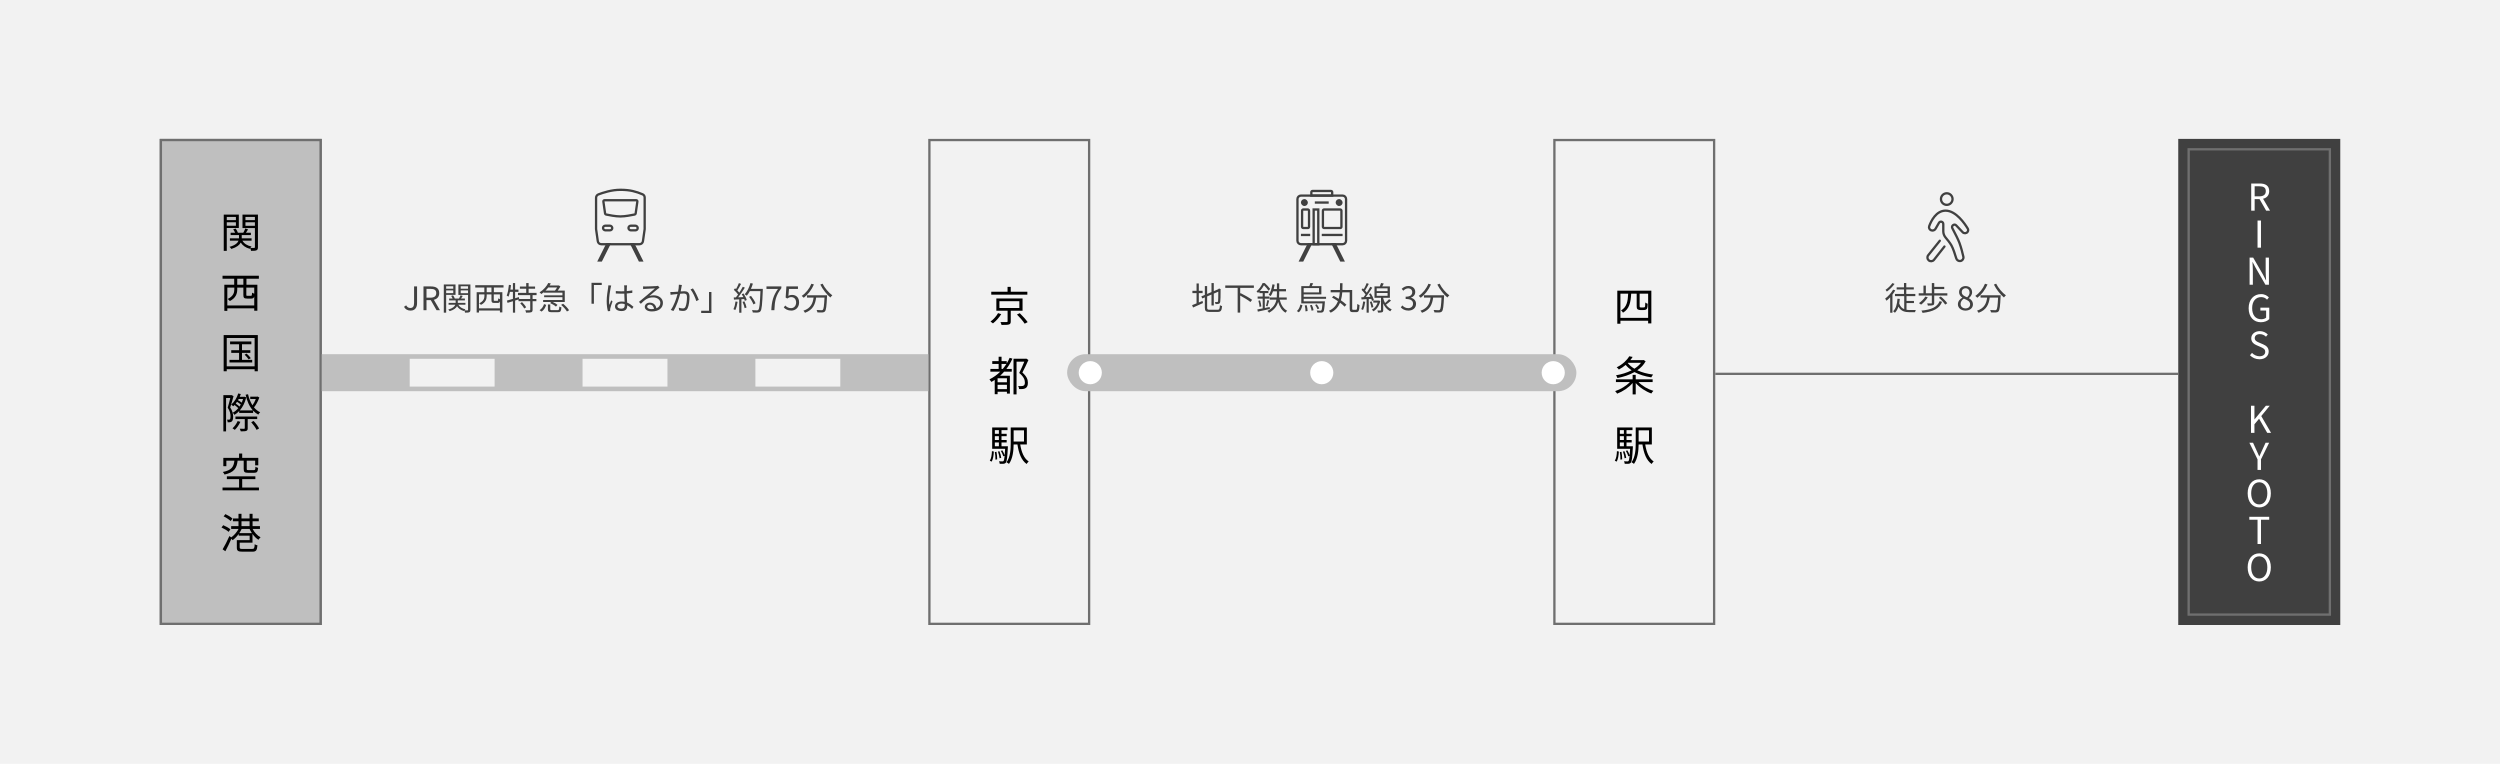 <svg width="1080" height="330" viewBox="0 0 1080 330" fill="none" xmlns="http://www.w3.org/2000/svg">
<rect width="1080" height="330" fill="#F2F2F2"/>
<rect x="401.5" y="60.5" width="69" height="209" stroke="#6F6F6F"/>
<path d="M443.812 126.022V127.3H428.224V126.022H435.262V123.934H436.648V126.022H443.812ZM431.158 135.274L432.526 135.706C431.68 137.128 430.276 138.694 428.962 139.702C428.674 139.45 428.206 139.108 427.9 138.91C429.196 137.992 430.51 136.516 431.158 135.274ZM431.752 130.108V133.06H440.356V130.108H431.752ZM441.742 134.23H436.648V138.82C436.648 139.594 436.468 139.972 435.856 140.17C435.262 140.368 434.236 140.368 432.652 140.368C432.58 140.008 432.382 139.468 432.202 139.126C433.444 139.162 434.56 139.144 434.866 139.126C435.208 139.126 435.28 139.054 435.28 138.802V134.23H430.42V128.938H441.742V134.23ZM439.33 135.868L440.536 135.292C441.724 136.462 443.236 138.1 443.956 139.162L442.66 139.828C441.994 138.784 440.554 137.074 439.33 135.868ZM432.67 159.37H433.21C433.768 158.686 434.308 157.966 434.776 157.21H432.67V159.37ZM434.992 165.148V163.402H430.96V165.148H434.992ZM430.96 168.118H434.992V166.228H430.96V168.118ZM436.162 154.582L437.368 154.924C436.666 156.562 435.766 158.038 434.758 159.37H437.08V160.558H433.786C433.246 161.17 432.688 161.764 432.076 162.304H436.27V170.044H434.992V169.234H430.96V170.296H429.718V164.122C429.268 164.428 428.782 164.716 428.296 164.986C428.134 164.716 427.702 164.158 427.45 163.888C429.196 163.024 430.762 161.908 432.112 160.558H427.846V159.37H431.41V157.21H428.656V156.022H431.41V154.096H432.67V156.022H434.902V157.012C435.388 156.238 435.784 155.428 436.162 154.582ZM443.326 154.906L444.28 155.536C443.524 157.228 442.534 159.28 441.67 160.936C443.56 162.61 444.046 164.014 444.046 165.292C444.064 166.39 443.794 167.218 443.128 167.632C442.804 167.866 442.372 167.992 441.922 168.046C441.436 168.1 440.806 168.1 440.248 168.064C440.23 167.686 440.086 167.128 439.852 166.75C440.446 166.804 440.986 166.822 441.382 166.786C441.688 166.768 441.994 166.696 442.228 166.57C442.624 166.354 442.768 165.814 442.75 165.166C442.75 164.032 442.192 162.682 440.302 161.116C441.076 159.586 441.922 157.678 442.498 156.238H439.15V170.386H437.836V154.96H443.11L443.326 154.906ZM428.35 199.432L427.594 199C428.242 198.082 428.458 196.48 428.512 194.896L429.34 195.058C429.25 196.696 429.052 198.424 428.35 199.432ZM429.772 195.274L430.474 195.184C430.672 196.228 430.798 197.56 430.78 198.442L430.024 198.568C430.078 197.668 429.952 196.336 429.772 195.274ZM429.772 191.152V192.79H431.518V191.152H429.772ZM431.518 185.806H429.772V187.39H431.518V185.806ZM431.518 190.072V188.452H429.772V190.072H431.518ZM432.652 192.79H435.406C435.406 192.79 435.406 193.15 435.388 193.33C435.154 197.758 434.956 199.342 434.506 199.882C434.236 200.206 433.948 200.314 433.516 200.35C433.156 200.386 432.526 200.386 431.878 200.35C431.842 200.026 431.734 199.558 431.572 199.27C432.202 199.306 432.778 199.324 433.012 199.324C433.246 199.324 433.39 199.288 433.534 199.144C433.714 198.91 433.876 198.262 434.002 196.876L433.426 197.128C433.246 196.48 432.814 195.508 432.382 194.788L433.012 194.554C433.408 195.184 433.804 196.03 434.02 196.642C434.092 195.922 434.146 195.022 434.218 193.888H428.62V184.672H435.244V185.806H432.652V187.39H434.884V188.452H432.652V190.072H434.884V191.152H432.652V192.79ZM432.526 197.794L431.824 197.974C431.752 197.2 431.446 195.994 431.122 195.076L431.77 194.932C432.148 195.832 432.454 197.02 432.526 197.794ZM442.372 185.914H437.89V190.756H442.372V185.914ZM443.596 191.998H440.734C441.256 195.292 442.354 198.046 444.388 199.342C444.1 199.612 443.686 200.098 443.488 200.44C441.22 198.82 440.104 195.814 439.528 191.998H437.89C437.854 194.68 437.53 198.136 435.874 200.404C435.658 200.17 435.1 199.846 434.812 199.72C436.486 197.398 436.63 194.05 436.63 191.458V184.672H443.596V191.998Z" fill="black"/>
<rect x="69.5" y="60.5" width="69" height="209" stroke="#6F6F6F"/>
<rect x="69.5" y="60.5" width="69" height="209" fill="#BFBFBF" stroke="#6F6F6F"/>
<path d="M101.912 93.716H97.97V95.102H101.912V93.716ZM97.97 97.514H101.912V96.02H97.97V97.514ZM103.172 98.504H97.97V108.386H96.656V92.708H103.172V98.504ZM106.034 97.55H110.12V96.02H106.034V97.55ZM110.12 93.716H106.034V95.102H110.12V93.716ZM111.434 92.708V106.784C111.434 107.504 111.29 107.9 110.804 108.134C110.354 108.35 109.58 108.368 108.446 108.368C108.41 108.044 108.248 107.522 108.086 107.18C108.014 107.288 107.942 107.396 107.906 107.486C106.142 107.018 104.828 106.082 104 104.786C103.478 105.794 102.344 106.802 99.95 107.54C99.788 107.288 99.428 106.874 99.158 106.64C101.696 105.938 102.686 104.912 103.046 103.976H99.32V102.95H103.244V102.788V101.546H99.626V100.538H101.552C101.372 100.07 101.066 99.494 100.742 99.08L101.786 98.738C102.218 99.296 102.632 100.034 102.758 100.538H105.098C105.404 99.98 105.782 99.242 105.962 98.702L107.168 99.098C106.862 99.584 106.538 100.106 106.25 100.538H108.374V101.546H104.432V102.806V102.95H108.68V103.976H104.72C105.476 105.254 106.826 106.136 108.662 106.496C108.5 106.64 108.302 106.874 108.14 107.09C108.896 107.126 109.598 107.126 109.814 107.108C110.048 107.108 110.12 107.018 110.12 106.766V98.522H104.756V92.708H111.434ZM105.134 122.992V120.4H102.488V122.992H105.134ZM109.832 126.862V124.234H106.412V127.348C106.412 127.744 106.466 127.798 106.934 127.798H108.374C108.77 127.798 108.842 127.636 108.878 126.43C109.094 126.592 109.49 126.754 109.832 126.862ZM98.204 131.956H109.832V128.086C109.616 128.788 109.238 128.986 108.536 128.986H106.754C105.422 128.986 105.134 128.644 105.134 127.348V124.234H102.488V125.08C102.488 126.772 101.894 128.752 99.284 130.048C99.122 129.778 98.618 129.346 98.348 129.166C100.796 127.996 101.228 126.412 101.228 125.062V124.234H98.204V131.956ZM111.83 120.4H106.466V122.992H111.182V134.224H109.832V133.198H98.204V134.296H96.908V122.992H101.174V120.4H96.134V119.122H111.83V120.4ZM104.54 155.454H108.95V156.588H99.14V155.454H103.28V152.43H99.896V151.278H103.28V148.722H99.392V147.516H108.59V148.722H104.54V151.278H108.14V152.43H104.54V155.454ZM105.674 153.222L106.52 152.754C107.186 153.33 107.978 154.158 108.338 154.716L107.42 155.256C107.078 154.698 106.304 153.834 105.674 153.222ZM97.952 158.244H109.994V146.004H97.952V158.244ZM96.62 144.762H111.38V160.386H109.994V159.486H97.952V160.386H96.62V144.762ZM100.058 170.672L100.886 171.14C100.472 172.652 99.95 174.542 99.446 176.018C100.472 177.53 100.706 178.88 100.724 180.014C100.724 180.968 100.526 181.76 100.112 182.084C99.914 182.264 99.626 182.372 99.302 182.408C99.05 182.444 98.69 182.444 98.348 182.444C98.348 182.102 98.258 181.634 98.078 181.292C98.384 181.328 98.654 181.328 98.87 181.31C99.05 181.31 99.194 181.256 99.302 181.148C99.518 180.968 99.59 180.428 99.59 179.888C99.59 178.88 99.392 177.602 98.366 176.126C98.78 174.83 99.194 173.156 99.482 171.932H97.664V186.368H96.494V170.708H99.896L100.058 170.672ZM102.668 181.904L103.838 182.228C103.28 183.542 102.326 184.838 101.444 185.702C101.21 185.504 100.724 185.18 100.436 185.018C101.336 184.226 102.164 183.074 102.668 181.904ZM111.11 181.04H107.006V184.982C107.006 185.63 106.88 185.954 106.376 186.152C105.908 186.332 105.17 186.35 104 186.332C103.928 186.008 103.73 185.522 103.568 185.216C104.432 185.234 105.224 185.234 105.44 185.234C105.674 185.216 105.746 185.162 105.746 184.964V181.04H101.714V179.942H111.11V181.04ZM108.536 182.408L109.544 181.85C110.48 182.822 111.488 184.19 111.92 185.09L110.84 185.702C110.444 184.802 109.436 183.416 108.536 182.408ZM101.84 174.344C102.416 174.74 103.046 175.226 103.46 175.64C103.658 175.352 103.838 175.046 104.018 174.74C103.604 174.38 102.974 173.93 102.398 173.57C102.218 173.84 102.02 174.092 101.84 174.344ZM105.008 172.382H103.1C103.01 172.544 102.92 172.724 102.83 172.886C103.388 173.192 104 173.606 104.432 173.948C104.648 173.444 104.846 172.922 105.008 172.382ZM111.254 171.284L112.028 171.716C111.506 173.246 110.642 174.884 109.724 176C110.48 176.9 111.362 177.62 112.388 178.106C112.136 178.322 111.758 178.772 111.578 179.114C110.732 178.664 109.994 178.088 109.346 177.386V178.394H103.334V177.566C102.704 178.232 102.002 178.79 101.282 179.222C101.12 178.952 100.814 178.52 100.544 178.304C101.408 177.854 102.218 177.17 102.938 176.306C102.524 175.91 101.894 175.37 101.318 174.956C101.138 175.154 100.958 175.334 100.778 175.496C100.58 175.316 100.13 174.956 99.878 174.794C101.246 173.66 102.326 171.896 102.92 169.97L104.018 170.222C103.892 170.636 103.73 171.032 103.568 171.428H105.404L105.62 171.374L106.358 171.662C105.836 173.984 104.828 175.874 103.586 177.296H109.256C107.726 175.604 106.7 173.282 106.106 170.51L107.15 170.312C107.564 172.112 108.194 173.75 109.076 175.1C109.634 174.326 110.156 173.3 110.516 172.364H108.104V171.356H111.038L111.254 171.284ZM105.278 199.012H102.65C102.29 202.198 101.228 204.052 96.998 205.006C96.872 204.682 96.53 204.16 96.26 203.89C100.112 203.134 100.958 201.64 101.264 199.012H97.79V201.406H96.476V197.806H103.28V195.934H104.63V197.806H111.578V201.01H110.228V199.012H106.592V202.576C106.592 203.026 106.7 203.098 107.366 203.098H109.67C110.192 203.098 110.3 202.9 110.354 201.64C110.606 201.838 111.164 202.036 111.506 202.126C111.38 203.818 111.002 204.25 109.796 204.25H107.222C105.656 204.25 105.278 203.908 105.278 202.576V199.012ZM104.63 210.604H111.866V211.828H96.134V210.604H103.28V206.986H98.006V205.78H110.318V206.986H104.63V210.604ZM100.418 224.022L99.644 225.084C99.014 224.454 97.7 223.59 96.602 223.068L97.376 222.096C98.438 222.582 99.788 223.374 100.418 224.022ZM99.536 228.666L98.762 229.764C98.132 229.17 96.8 228.378 95.684 227.874L96.44 226.884C97.52 227.334 98.87 228.072 99.536 228.666ZM103.37 230.322H108.824C108.428 229.728 108.086 229.116 107.816 228.486H104.396C104.126 229.116 103.766 229.728 103.37 230.322ZM104.324 225.174V227.28H107.816V225.174H104.324ZM112.298 228.486H109.112C109.904 229.998 111.218 231.42 112.568 232.14C112.262 232.374 111.848 232.86 111.632 233.184C110.714 232.608 109.814 231.708 109.076 230.664V234.426H103.55V236.532C103.55 237.036 103.766 237.144 104.918 237.144H108.842C109.778 237.144 109.94 236.892 110.03 235.11C110.336 235.326 110.858 235.524 111.218 235.578C111.038 237.828 110.606 238.332 108.932 238.332H104.846C102.866 238.332 102.308 237.99 102.308 236.55V233.328H107.852V231.402H103.118V230.682C102.326 231.762 101.408 232.716 100.49 233.364C100.364 233.166 100.166 232.932 99.968 232.734C99.176 234.534 98.204 236.568 97.358 238.134L96.17 237.306C97.016 235.938 98.222 233.598 99.104 231.564L99.878 232.158C101.084 231.33 102.308 229.908 103.064 228.486H99.86V227.28H103.028V225.174H100.616V223.986H103.028V221.97H104.324V223.986H107.816V221.97H109.112V223.986H111.794V225.174H109.112V227.28H112.298V228.486Z" fill="black"/>
<rect x="671.5" y="60.5" width="69" height="209" stroke="#6F6F6F"/>
<path d="M700.024 137.308H711.994V126.868H708.322V132.142C708.322 132.484 708.358 132.682 708.466 132.754C708.592 132.808 708.754 132.826 708.97 132.826H709.798C710.014 132.826 710.284 132.808 710.392 132.772C710.518 132.718 710.626 132.574 710.68 132.322C710.734 132.07 710.752 131.458 710.77 130.684C711.004 130.9 711.454 131.134 711.796 131.224C711.76 131.962 711.724 132.826 711.598 133.132C711.472 133.456 711.274 133.654 710.968 133.78C710.716 133.906 710.248 133.942 709.888 133.942H708.664C708.25 133.942 707.764 133.852 707.476 133.636C707.17 133.402 707.044 133.114 707.044 132.016V126.868H704.668C704.47 130.648 703.894 133.456 701.14 135.076C700.978 134.77 700.582 134.32 700.294 134.086C702.76 132.718 703.228 130.198 703.372 126.868H700.024V137.308ZM698.674 125.572H713.38V139.72H711.994V138.568H700.024V139.864H698.674V125.572ZM703.282 156.742L703.192 156.832C703.93 157.768 704.902 158.596 706.054 159.28C707.206 158.56 708.178 157.714 708.916 156.742H703.282ZM710.032 155.518L710.914 156.058C710.086 157.624 708.826 158.92 707.314 159.964C709.276 160.882 711.616 161.512 714.154 161.818C713.866 162.124 713.506 162.664 713.362 163.024C710.644 162.61 708.16 161.854 706.09 160.738C703.876 161.998 701.266 162.826 698.728 163.312C698.62 162.97 698.35 162.412 698.116 162.124C700.42 161.746 702.814 161.026 704.866 159.982C703.876 159.298 703.012 158.524 702.292 157.642C701.446 158.38 700.474 159.046 699.358 159.64C699.124 159.334 698.71 158.866 698.404 158.686C701.05 157.39 702.904 155.536 703.822 153.916L705.298 154.186C705.01 154.654 704.686 155.122 704.308 155.572H709.798L710.032 155.518ZM713.938 165.058H707.836C709.402 166.714 711.922 168.154 714.28 168.856C713.956 169.144 713.56 169.648 713.38 169.99C710.932 169.126 708.304 167.416 706.63 165.472V170.368H705.298V165.454C703.624 167.434 700.996 169.162 698.602 170.062C698.422 169.72 698.026 169.252 697.738 168.964C700.024 168.226 702.544 166.732 704.11 165.058H698.08V163.87H705.298V161.944H706.63V163.87H713.938V165.058ZM698.35 199.432L697.594 199C698.242 198.082 698.458 196.48 698.512 194.896L699.34 195.058C699.25 196.696 699.052 198.424 698.35 199.432ZM699.772 195.274L700.474 195.184C700.672 196.228 700.798 197.56 700.78 198.442L700.024 198.568C700.078 197.668 699.952 196.336 699.772 195.274ZM699.772 191.152V192.79H701.518V191.152H699.772ZM701.518 185.806H699.772V187.39H701.518V185.806ZM701.518 190.072V188.452H699.772V190.072H701.518ZM702.652 192.79H705.406C705.406 192.79 705.406 193.15 705.388 193.33C705.154 197.758 704.956 199.342 704.506 199.882C704.236 200.206 703.948 200.314 703.516 200.35C703.156 200.386 702.526 200.386 701.878 200.35C701.842 200.026 701.734 199.558 701.572 199.27C702.202 199.306 702.778 199.324 703.012 199.324C703.246 199.324 703.39 199.288 703.534 199.144C703.714 198.91 703.876 198.262 704.002 196.876L703.426 197.128C703.246 196.48 702.814 195.508 702.382 194.788L703.012 194.554C703.408 195.184 703.804 196.03 704.02 196.642C704.092 195.922 704.146 195.022 704.218 193.888H698.62V184.672H705.244V185.806H702.652V187.39H704.884V188.452H702.652V190.072H704.884V191.152H702.652V192.79ZM702.526 197.794L701.824 197.974C701.752 197.2 701.446 195.994 701.122 195.076L701.77 194.932C702.148 195.832 702.454 197.02 702.526 197.794ZM712.372 185.914H707.89V190.756H712.372V185.914ZM713.596 191.998H710.734C711.256 195.292 712.354 198.046 714.388 199.342C714.1 199.612 713.686 200.098 713.488 200.44C711.22 198.82 710.104 195.814 709.528 191.998H707.89C707.854 194.68 707.53 198.136 705.874 200.404C705.658 200.17 705.1 199.846 704.812 199.72C706.486 197.398 706.63 194.05 706.63 191.458V184.672H713.596V191.998Z" fill="black"/>
<rect x="941" y="60" width="70" height="210" fill="#404040"/>
<rect x="945.5" y="64.5" width="61" height="201" stroke="#6F6F6F"/>
<path d="M974.01 80.472V84.824H975.978C977.818 84.824 978.826 84.088 978.826 82.568C978.826 81.016 977.818 80.472 975.978 80.472H974.01ZM980.65 91H978.97L976.122 86.024H974.01V91H972.522V79.272H976.202C978.586 79.272 980.298 80.12 980.298 82.568C980.298 84.392 979.242 85.48 977.642 85.864L980.65 91ZM975.256 107V95.272H976.744V107H975.256ZM971.827 123V111.272H973.363L977.635 118.664L978.883 121.08H978.963C978.883 119.896 978.771 118.584 978.771 117.368V111.272H980.179V123H978.659L974.387 115.592L973.123 113.176H973.059C973.123 114.36 973.235 115.608 973.235 116.84V123H971.827ZM976.692 139.208C973.604 139.208 971.412 136.952 971.412 133.144C971.412 129.352 973.684 127.048 976.788 127.048C978.42 127.048 979.492 127.784 980.164 128.504L979.364 129.464C978.772 128.84 978.02 128.344 976.82 128.344C974.468 128.344 972.932 130.168 972.932 133.096C972.932 136.056 974.324 137.912 976.836 137.912C977.684 137.912 978.5 137.656 978.964 137.224V134.152H976.484V132.92H980.324V137.848C979.572 138.632 978.276 139.208 976.692 139.208ZM976.091 155.208C974.427 155.208 973.003 154.536 971.979 153.464L972.859 152.456C973.707 153.336 974.891 153.912 976.107 153.912C977.643 153.912 978.571 153.144 978.571 151.992C978.571 150.792 977.723 150.408 976.619 149.912L974.923 149.176C973.835 148.712 972.539 147.88 972.539 146.168C972.539 144.36 974.107 143.048 976.235 143.048C977.627 143.048 978.859 143.64 979.691 144.504L978.907 145.448C978.187 144.776 977.323 144.344 976.235 144.344C974.907 144.344 974.043 145.016 974.043 146.072C974.043 147.208 975.067 147.64 975.979 148.024L977.659 148.744C979.019 149.336 980.075 150.136 980.075 151.88C980.075 153.736 978.539 155.208 976.091 155.208ZM972.428 187V175.272H973.916V181.16H973.964L978.86 175.272H980.524L976.86 179.736L981.1 187H979.436L975.932 180.888L973.916 183.288V187H972.428ZM975.254 203V198.44L971.734 191.272H973.318L974.822 194.584C975.206 195.448 975.558 196.264 975.974 197.144H976.038C976.454 196.264 976.854 195.448 977.206 194.584L978.726 191.272H980.262L976.742 198.44V203H975.254ZM975.999 219.208C973.055 219.208 970.991 216.856 970.991 213.096C970.991 209.336 973.055 207.048 975.999 207.048C978.943 207.048 981.007 209.336 981.007 213.096C981.007 216.856 978.943 219.208 975.999 219.208ZM975.999 217.912C978.095 217.912 979.487 216.024 979.487 213.096C979.487 210.152 978.095 208.344 975.999 208.344C973.887 208.344 972.511 210.152 972.511 213.096C972.511 216.024 973.887 217.912 975.999 217.912ZM975.259 235V224.52H971.707V223.272H980.299V224.52H976.747V235H975.259ZM975.999 251.208C973.055 251.208 970.991 248.856 970.991 245.096C970.991 241.336 973.055 239.048 975.999 239.048C978.943 239.048 981.007 241.336 981.007 245.096C981.007 248.856 978.943 251.208 975.999 251.208ZM975.999 249.912C978.095 249.912 979.487 248.024 979.487 245.096C979.487 242.152 978.095 240.344 975.999 240.344C973.887 240.344 972.511 242.152 972.511 245.096C972.511 248.024 973.887 249.912 975.999 249.912Z" fill="white"/>
<rect x="461.5" y="153.5" width="219" height="15" rx="7.5" fill="#BFBFBF" stroke="#BFBFBF"/>
<circle cx="571" cy="161" r="5" fill="white"/>
<circle cx="471" cy="161" r="5" fill="white"/>
<circle cx="671" cy="161" r="5" fill="white"/>
<path d="M517.888 126.622V130.668C518.406 130.444 518.938 130.206 519.484 129.996L519.694 130.92C518.21 131.62 516.628 132.306 515.396 132.852L514.99 131.816C515.508 131.634 516.18 131.368 516.908 131.06V126.622H515.116V125.628H516.908V122.45H517.888V125.628H519.526V126.622H517.888ZM522.578 133.818H525.952C526.764 133.818 526.904 133.44 527.002 131.83C527.254 132.012 527.646 132.18 527.94 132.236C527.772 134.14 527.45 134.756 525.98 134.756H522.55C520.968 134.756 520.492 134.378 520.492 132.88V128.47L519.386 128.932L518.98 128.036L520.492 127.392V123.584H521.486V126.972L523.362 126.174V122.282H524.356V125.768L526.204 124.984L526.428 124.788L526.624 124.634L527.352 124.914L527.296 125.11C527.296 127.728 527.268 129.814 527.156 130.346C527.086 130.92 526.806 131.172 526.414 131.27C526.022 131.368 525.49 131.368 525.098 131.368C525.056 131.088 524.972 130.696 524.846 130.472C525.182 130.486 525.63 130.486 525.784 130.486C525.994 130.486 526.134 130.43 526.204 130.122C526.274 129.786 526.302 128.232 526.302 126.006L524.356 126.832V131.97H523.362V127.252L521.486 128.05V132.894C521.486 133.636 521.668 133.818 522.578 133.818ZM541.674 124.354H535.766V126.846L535.948 126.636C537.614 127.434 539.812 128.694 540.918 129.534L540.19 130.472C539.238 129.688 537.362 128.54 535.766 127.686V135.05H534.66V124.354H529.312V123.318H541.674V124.354ZM548.506 132.614L548.59 133.482C546.756 133.902 544.824 134.322 543.382 134.63L543.172 133.678C543.816 133.566 544.614 133.412 545.482 133.23V129.016H543.298V128.106H545.482V126.622H544.04V125.992C543.858 126.174 543.662 126.356 543.466 126.538C543.312 126.328 543.004 126.006 542.822 125.88C544.082 124.816 544.978 123.402 545.44 122.296H546.392C547.218 123.038 548.24 124.116 548.716 124.816L548.016 125.6C547.61 124.97 546.798 123.948 546.042 123.234C545.622 123.99 545.048 124.886 544.278 125.726H547.946V126.622H546.392V128.106H548.394V129.016H546.392V133.048C547.078 132.908 547.806 132.754 548.506 132.614ZM543.62 129.94L544.334 129.758C544.628 130.598 544.852 131.676 544.894 132.39L544.124 132.586C544.096 131.858 543.886 130.78 543.62 129.94ZM547.582 132.334L546.896 132.152C547.092 131.48 547.358 130.374 547.47 129.632L548.282 129.842C548.058 130.696 547.792 131.69 547.582 132.334ZM555.87 129.45H552.818C553.364 131.634 554.4 133.398 556.052 134.238C555.828 134.434 555.506 134.826 555.352 135.092C553.784 134.182 552.776 132.544 552.174 130.458C551.656 132.152 550.55 133.832 548.226 135.106C548.086 134.896 547.764 134.532 547.512 134.336C550.102 133.02 551.068 131.214 551.418 129.45H548.52V128.498H551.558C551.614 127.882 551.628 127.28 551.628 126.72V125.852H549.948C549.668 126.636 549.346 127.322 548.968 127.896C548.772 127.742 548.338 127.504 548.086 127.392C548.898 126.286 549.416 124.578 549.696 122.814L550.662 122.982C550.564 123.626 550.424 124.27 550.256 124.872H551.628V122.394H552.622V124.872H555.548V125.852H552.622V126.72C552.622 127.294 552.608 127.882 552.552 128.498H555.87V129.45ZM561.087 134.91L560.247 134.378C561.059 133.748 561.521 132.642 561.759 131.55L562.641 131.844C562.375 132.992 561.955 134.21 561.087 134.91ZM563.649 131.956L564.489 131.83C564.741 132.642 564.881 133.678 564.881 134.364L563.971 134.504C563.999 133.818 563.873 132.768 563.649 131.956ZM565.917 131.914L566.715 131.718C567.065 132.446 567.387 133.412 567.457 134L566.617 134.238C566.533 133.636 566.253 132.656 565.917 131.914ZM569.809 124.438H563.187V126.328H569.809V124.438ZM572.861 129.072H563.187V130.178H572.357C572.357 130.178 572.343 130.472 572.329 130.626C572.161 133.286 572.007 134.294 571.657 134.686C571.419 134.938 571.167 135.022 570.789 135.05C570.439 135.078 569.781 135.078 569.095 135.036C569.081 134.77 568.983 134.392 568.829 134.154C569.501 134.224 570.117 134.224 570.341 134.224C570.565 134.224 570.705 134.21 570.803 134.084C571.027 133.846 571.167 133.048 571.307 131.074H562.151V123.598H565.637C565.819 123.15 566.015 122.618 566.113 122.24L567.303 122.408C567.107 122.814 566.883 123.234 566.673 123.598H570.831V127.168H563.187V128.218H572.861V129.072ZM569.907 133.258L569.151 133.58C568.983 133.076 568.549 132.306 568.129 131.732L568.857 131.466C569.277 132.012 569.725 132.768 569.907 133.258ZM584.593 133.832H585.811C586.231 133.832 586.301 133.398 586.343 131.312C586.581 131.508 587.029 131.704 587.309 131.788C587.225 134.126 586.973 134.854 585.909 134.854H584.425C583.403 134.854 583.067 134.504 583.067 133.216V126.3H579.861C579.763 127.476 579.595 128.638 579.273 129.73C580.225 130.388 581.079 131.06 581.653 131.634L580.869 132.474C580.393 131.97 579.693 131.382 578.895 130.78C578.167 132.544 576.935 134.056 574.849 135.092C574.709 134.84 574.359 134.476 574.093 134.28C576.151 133.3 577.327 131.844 577.999 130.122C577.145 129.534 576.235 128.96 575.409 128.498L576.123 127.784C576.823 128.162 577.593 128.61 578.335 129.1C578.573 128.204 578.713 127.266 578.783 126.3H574.849V125.278H578.853C578.895 124.298 578.895 123.304 578.895 122.338H579.973C579.973 123.304 579.959 124.298 579.917 125.278H584.145V133.23C584.145 133.748 584.215 133.832 584.593 133.832ZM588.905 130.22L589.787 130.374C589.591 131.69 589.269 133.034 588.821 133.93C588.667 133.804 588.247 133.622 588.051 133.552C588.485 132.698 588.751 131.438 588.905 130.22ZM592.405 129.1L591.299 129.17V135.064H590.375V129.226L588.177 129.366L588.079 128.428L589.045 128.386C589.325 128.036 589.619 127.644 589.913 127.224C589.507 126.594 588.807 125.796 588.177 125.194L588.737 124.536C588.877 124.662 589.017 124.788 589.157 124.928C589.619 124.13 590.109 123.066 590.403 122.296L591.313 122.632C590.837 123.598 590.235 124.732 589.703 125.516C589.997 125.824 590.249 126.132 590.459 126.412C591.033 125.544 591.565 124.634 591.957 123.878L592.825 124.284C592.027 125.558 590.977 127.14 590.025 128.33L592.041 128.232C591.845 127.826 591.635 127.42 591.411 127.056L592.167 126.748C592.755 127.644 593.315 128.848 593.525 129.618L592.699 129.996C592.643 129.73 592.545 129.422 592.405 129.1ZM591.775 130.416L592.545 130.192C592.895 130.976 593.189 131.998 593.287 132.67L592.475 132.922C592.405 132.25 592.125 131.214 591.775 130.416ZM595.695 129.814L596.269 130.038C595.779 132.25 594.673 133.706 593.301 134.504C593.161 134.28 592.839 133.93 592.643 133.79C593.763 133.202 594.673 132.152 595.149 130.724H593.259V129.828H595.541L595.695 129.814ZM594.729 126.566V127.784H599.433V126.566H594.729ZM594.729 124.564V125.768H599.433V124.564H594.729ZM600.077 129.24L600.917 129.856C600.259 130.458 599.447 131.13 598.761 131.606C599.349 132.446 600.147 133.188 601.225 133.65C601.043 133.846 600.735 134.224 600.595 134.49C599.097 133.72 598.131 132.418 597.543 131.102V133.958C597.543 134.476 597.445 134.742 597.081 134.896C596.731 135.036 596.185 135.05 595.303 135.05C595.275 134.798 595.149 134.406 595.023 134.154C595.639 134.168 596.213 134.168 596.367 134.154C596.549 134.154 596.591 134.112 596.591 133.958V128.638H593.777V123.724H596.073C596.297 123.248 596.507 122.688 596.633 122.268L597.781 122.492C597.585 122.912 597.347 123.346 597.137 123.724H600.427V128.638H597.543V128.82C597.711 129.506 597.977 130.234 598.341 130.906C598.957 130.402 599.643 129.73 600.077 129.24ZM608.444 134.182C606.834 134.182 605.826 133.51 605.154 132.782L605.798 131.942C606.4 132.572 607.184 133.118 608.346 133.118C609.564 133.118 610.432 132.39 610.432 131.214C610.432 129.982 609.606 129.156 607.24 129.156V128.176C609.354 128.176 610.082 127.322 610.082 126.216C610.082 125.222 609.41 124.592 608.346 124.564C607.52 124.592 606.792 125.012 606.218 125.586L605.532 124.774C606.302 124.06 607.212 123.542 608.402 123.542C610.124 123.542 611.384 124.466 611.384 126.118C611.384 127.364 610.642 128.19 609.55 128.596V128.652C610.768 128.932 611.734 129.856 611.734 131.256C611.734 133.09 610.264 134.182 608.444 134.182ZM617.078 122.576L618.17 122.884C617.162 125.236 615.538 127.322 613.774 128.638C613.592 128.414 613.144 128.022 612.892 127.826C614.656 126.65 616.21 124.718 617.078 122.576ZM615.16 127.546H623.854C623.854 127.546 623.84 127.91 623.826 128.05C623.63 132.348 623.42 133.958 622.944 134.49C622.65 134.84 622.356 134.924 621.866 134.98C621.404 135.022 620.536 134.994 619.668 134.952C619.64 134.644 619.514 134.224 619.318 133.916C620.228 134 621.096 134.014 621.418 134.014C621.712 134.014 621.88 133.986 622.006 133.832C622.37 133.482 622.566 132.082 622.734 128.554H619.122C618.758 131.312 617.862 133.846 614.306 135.134C614.166 134.868 613.872 134.448 613.634 134.224C616.924 133.132 617.694 130.906 618.016 128.554H615.16V127.546ZM620.928 122.94L621.908 122.548C622.818 124.424 624.61 126.524 626.122 127.588C625.856 127.812 625.464 128.218 625.268 128.512C623.728 127.266 621.964 125.012 620.928 122.94Z" fill="#404040"/>
<path d="M177.356 134.182C176.054 134.182 175.13 133.622 174.528 132.558L175.452 131.9C175.914 132.712 176.488 133.048 177.23 133.048C178.336 133.048 178.882 132.418 178.882 130.864V123.738H180.17V130.99C180.17 132.754 179.358 134.182 177.356 134.182ZM184.246 124.788V128.596H185.968C187.578 128.596 188.46 127.952 188.46 126.622C188.46 125.264 187.578 124.788 185.968 124.788H184.246ZM190.056 134H188.586L186.094 129.646H184.246V134H182.944V123.738H186.164C188.25 123.738 189.748 124.48 189.748 126.622C189.748 128.218 188.824 129.17 187.424 129.506L190.056 134ZM195.807 123.668H192.741V124.746H195.807V123.668ZM192.741 126.622H195.807V125.46H192.741V126.622ZM196.787 127.392H192.741V135.078H191.719V122.884H196.787V127.392ZM199.013 126.65H202.191V125.46H199.013V126.65ZM202.191 123.668H199.013V124.746H202.191V123.668ZM203.213 122.884V133.832C203.213 134.392 203.101 134.7 202.723 134.882C202.373 135.05 201.771 135.064 200.889 135.064C200.861 134.812 200.735 134.406 200.609 134.14C200.553 134.224 200.497 134.308 200.469 134.378C199.097 134.014 198.075 133.286 197.431 132.278C197.025 133.062 196.143 133.846 194.281 134.42C194.155 134.224 193.875 133.902 193.665 133.72C195.639 133.174 196.409 132.376 196.689 131.648H193.791V130.85H196.843V130.724V129.758H194.029V128.974H195.527C195.387 128.61 195.149 128.162 194.897 127.84L195.709 127.574C196.045 128.008 196.367 128.582 196.465 128.974H198.285C198.523 128.54 198.817 127.966 198.957 127.546L199.895 127.854C199.657 128.232 199.405 128.638 199.181 128.974H200.833V129.758H197.767V130.738V130.85H201.071V131.648H197.991C198.579 132.642 199.629 133.328 201.057 133.608C200.931 133.72 200.777 133.902 200.651 134.07C201.239 134.098 201.785 134.098 201.953 134.084C202.135 134.084 202.191 134.014 202.191 133.818V127.406H198.019V122.884H203.213ZM212.313 126.216V124.2H210.255V126.216H212.313ZM215.967 129.226V127.182H213.307V129.604C213.307 129.912 213.349 129.954 213.713 129.954H214.833C215.141 129.954 215.197 129.828 215.225 128.89C215.393 129.016 215.701 129.142 215.967 129.226ZM206.923 133.188H215.967V130.178C215.799 130.724 215.505 130.878 214.959 130.878H213.573C212.537 130.878 212.313 130.612 212.313 129.604V127.182H210.255V127.84C210.255 129.156 209.793 130.696 207.763 131.704C207.637 131.494 207.245 131.158 207.035 131.018C208.939 130.108 209.275 128.876 209.275 127.826V127.182H206.923V133.188ZM217.521 124.2H213.349V126.216H217.017V134.952H215.967V134.154H206.923V135.008H205.915V126.216H209.233V124.2H205.313V123.206H217.521V124.2ZM224.731 131.004L225.515 130.528C226.201 131.186 226.971 132.11 227.293 132.754L226.453 133.286C226.159 132.642 225.403 131.69 224.731 131.004ZM231.801 127.49H230.079V129.17H231.717V130.122H230.079V133.79C230.079 134.406 229.939 134.714 229.505 134.896C229.071 135.05 228.329 135.064 227.251 135.064C227.209 134.77 227.083 134.322 226.915 134.028C227.769 134.056 228.525 134.056 228.763 134.042C229.001 134.028 229.057 133.986 229.057 133.776V130.122H224.003V129.366L222.533 129.828V135.064H221.581V130.122L219.257 130.836L218.977 129.856C219.691 129.66 220.601 129.408 221.581 129.114V126.09H220.293C220.125 126.86 219.929 127.574 219.677 128.148C219.509 128.022 219.103 127.784 218.893 127.686C219.411 126.51 219.677 124.732 219.845 123.038L220.755 123.192C220.685 123.836 220.587 124.48 220.489 125.11H221.581V122.296H222.533V125.11H223.975V126.09H222.533V128.834L224.157 128.344L224.283 129.17H229.057V127.49H223.765V126.524H227.321V124.746H224.591V123.794H227.321V122.282H228.357V123.794H231.157V124.746H228.357V126.524H231.801V127.49ZM240.663 124.186H236.841C236.491 124.648 236.099 125.11 235.651 125.544H239.739C240.061 125.152 240.397 124.648 240.663 124.186ZM234.923 126.426V126.216C234.587 126.51 234.223 126.776 233.831 127.042C233.663 126.804 233.341 126.468 233.089 126.3C234.937 125.166 236.197 123.57 236.855 122.24L237.961 122.45C237.807 122.744 237.625 123.038 237.429 123.332H241.237L241.405 123.29L242.105 123.752C241.797 124.326 241.363 124.984 240.929 125.544H243.981V130.472H238.801C239.585 130.822 240.397 131.298 240.845 131.718L240.159 132.46C239.655 131.956 238.563 131.312 237.653 130.92L238.087 130.472H234.629V129.59H242.973V128.4H235.063V127.588H242.973V126.426H234.923ZM233.943 134.602L233.089 133.986C234.069 133.412 234.713 132.39 235.021 131.368L235.959 131.704C235.595 132.838 235.007 133.944 233.943 134.602ZM238.521 133.986H240.887C241.461 133.986 241.559 133.776 241.629 132.418C241.825 132.572 242.259 132.726 242.525 132.782C242.413 134.476 242.105 134.882 240.985 134.882H238.437C237.037 134.882 236.701 134.588 236.701 133.566V131.522H237.709V133.552C237.709 133.916 237.835 133.986 238.521 133.986ZM242.413 131.704L243.253 131.214C244.233 132.012 245.339 133.174 245.843 134.028L244.919 134.574C244.471 133.748 243.379 132.544 242.413 131.704ZM255.531 131.214V122.156H259.955V123.122H256.567V131.214H255.531ZM262.811 123.248L264.043 123.346C263.959 123.57 263.847 124.032 263.805 124.284C263.525 125.572 263.119 128.316 263.119 129.87C263.119 130.542 263.147 131.088 263.245 131.76C263.469 131.13 263.791 130.304 264.029 129.744L264.617 130.206C264.267 131.172 263.777 132.586 263.637 133.272C263.595 133.454 263.553 133.72 263.567 133.888C263.567 134.028 263.595 134.224 263.609 134.364L262.615 134.448C262.335 133.454 262.083 131.928 262.083 130.052C262.083 128.022 262.545 125.376 262.713 124.228C262.769 123.906 262.811 123.542 262.811 123.248ZM269.881 131.844C269.881 131.718 269.881 131.55 269.867 131.382C269.419 131.228 268.943 131.158 268.453 131.158C267.417 131.158 266.703 131.62 266.703 132.264C266.703 132.95 267.375 133.342 268.369 133.342C269.545 133.342 269.881 132.768 269.881 131.844ZM273.661 132.53L273.059 133.44C272.373 132.796 271.687 132.25 270.973 131.858V132.11C270.973 133.258 270.441 134.378 268.565 134.378C266.703 134.378 265.681 133.608 265.681 132.376C265.681 131.214 266.717 130.262 268.537 130.262C268.999 130.262 269.433 130.304 269.825 130.388C269.783 129.324 269.699 127.994 269.685 126.846C269.237 126.86 268.803 126.874 268.355 126.874C267.571 126.874 266.843 126.832 266.031 126.79V125.726C266.815 125.81 267.571 125.852 268.383 125.852C268.817 125.852 269.251 125.838 269.685 125.824V124.102C269.685 123.864 269.657 123.5 269.615 123.262H270.889C270.847 123.528 270.819 123.808 270.805 124.088C270.791 124.466 270.777 125.11 270.763 125.754C271.603 125.698 272.415 125.586 273.157 125.432V126.524C272.401 126.65 271.589 126.734 270.763 126.79C270.777 128.176 270.875 129.562 270.931 130.724C272.051 131.172 272.933 131.886 273.661 132.53ZM281.417 133.538C281.809 133.538 282.187 133.51 282.523 133.454C282.397 132.362 281.739 131.606 280.689 131.606C280.059 131.606 279.583 131.984 279.583 132.46C279.583 133.146 280.381 133.538 281.417 133.538ZM284.273 123.472L284.917 124.284C284.665 124.452 284.357 124.662 284.147 124.816C283.461 125.334 281.599 126.972 280.535 127.868C281.165 127.658 281.795 127.574 282.411 127.574C284.721 127.574 286.387 128.974 286.387 130.85C286.387 133.09 284.525 134.546 281.599 134.546C279.709 134.546 278.547 133.706 278.547 132.558C278.547 131.606 279.401 130.738 280.689 130.738C282.425 130.738 283.363 131.9 283.545 133.188C284.637 132.768 285.267 131.97 285.267 130.836C285.267 129.478 283.895 128.484 282.145 128.484C279.863 128.484 278.603 129.45 276.839 131.242L276.027 130.416C277.175 129.464 278.953 127.98 279.765 127.308C280.535 126.664 282.257 125.208 282.943 124.592C282.215 124.62 279.485 124.746 278.771 124.788C278.449 124.802 278.127 124.816 277.833 124.872L277.805 123.71C278.113 123.752 278.505 123.752 278.785 123.752C279.499 123.752 282.789 123.654 283.517 123.584C283.923 123.542 284.119 123.514 284.273 123.472ZM293.275 122.982L294.577 123.122C294.521 123.374 294.465 123.668 294.409 123.934C294.339 124.34 294.213 125.152 294.059 125.894C294.703 125.852 295.277 125.81 295.613 125.81C296.845 125.81 297.867 126.286 297.867 128.162C297.867 129.814 297.629 131.998 297.055 133.16C296.621 134.084 295.935 134.322 295.025 134.322C294.507 134.322 293.835 134.21 293.401 134.112L293.219 132.936C293.793 133.118 294.535 133.244 294.913 133.244C295.431 133.244 295.837 133.132 296.131 132.53C296.565 131.592 296.775 129.8 296.775 128.288C296.775 127.028 296.201 126.804 295.319 126.804C294.983 126.804 294.437 126.846 293.835 126.902C293.331 128.89 292.393 131.998 290.923 134.35L289.775 133.888C291.189 131.998 292.225 128.862 292.687 127.014C291.973 127.084 291.301 127.154 290.937 127.196C290.615 127.238 290.055 127.308 289.691 127.364L289.579 126.146C290.013 126.174 290.377 126.16 290.811 126.146C291.273 126.132 292.085 126.062 292.925 125.992C293.121 124.998 293.275 123.92 293.275 122.982ZM298.315 125.04L299.351 124.592C300.219 125.712 301.409 128.26 301.885 129.548L300.793 130.066C300.387 128.638 299.295 126.202 298.315 125.04ZM307.331 126.146V135.204H302.907V134.238H306.295V126.146H307.331ZM317.747 130.22L318.643 130.388C318.447 131.704 318.111 133.048 317.649 133.944C317.481 133.818 317.061 133.622 316.837 133.552C317.299 132.698 317.593 131.452 317.747 130.22ZM320.785 130.416L321.569 130.164C321.975 131.018 322.381 132.124 322.507 132.852L321.681 133.132C321.555 132.404 321.163 131.284 320.785 130.416ZM320.435 127.098L321.205 126.762C321.793 127.658 322.395 128.848 322.591 129.604L321.765 129.996C321.709 129.758 321.625 129.492 321.499 129.198L320.295 129.268V135.092H319.343V129.324L317.061 129.436L316.977 128.498C317.257 128.498 317.579 128.484 317.901 128.47C318.209 128.106 318.531 127.672 318.839 127.224C318.419 126.594 317.663 125.796 317.005 125.208L317.537 124.536C317.677 124.648 317.817 124.774 317.957 124.9C318.419 124.116 318.909 123.066 319.203 122.296L320.127 122.646C319.651 123.584 319.063 124.704 318.531 125.46C318.867 125.796 319.161 126.132 319.385 126.426C319.959 125.544 320.491 124.634 320.883 123.878L321.779 124.27C320.967 125.586 319.847 127.238 318.881 128.442C319.581 128.414 320.351 128.372 321.121 128.344C320.911 127.91 320.673 127.476 320.435 127.098ZM329.535 124.802V125.334C329.283 131.606 329.087 133.776 328.513 134.462C328.191 134.868 327.883 134.966 327.351 135.022C326.889 135.064 326.035 135.05 325.195 134.994C325.167 134.7 325.055 134.252 324.859 133.972C325.797 134.056 326.651 134.056 327.001 134.056C327.267 134.056 327.449 134.028 327.603 133.846C328.065 133.37 328.303 131.242 328.513 125.782H323.921C323.529 126.524 323.081 127.196 322.619 127.742C322.423 127.574 321.961 127.266 321.709 127.126C322.787 125.964 323.683 124.13 324.201 122.282L325.251 122.52C325.013 123.304 324.733 124.074 324.397 124.802H329.535ZM326.399 131.018L325.489 131.494C325.167 130.64 324.383 129.254 323.599 128.232L324.439 127.826C325.223 128.806 326.063 130.136 326.399 131.018ZM333.203 134C333.371 130.108 334.085 127.63 336.087 124.83H331.117V123.738H337.543V124.508C335.135 127.602 334.687 129.982 334.533 134H333.203ZM341.85 134.182C340.254 134.182 339.274 133.51 338.588 132.824L339.218 131.984C339.806 132.572 340.548 133.118 341.738 133.118C342.942 133.118 343.922 132.194 343.922 130.696C343.922 129.226 343.082 128.358 341.794 128.358C341.108 128.358 340.674 128.568 340.086 128.96L339.4 128.54L339.722 123.738H344.72V124.83H340.842L340.59 127.798C341.038 127.546 341.5 127.392 342.116 127.392C343.824 127.392 345.21 128.4 345.21 130.654C345.21 132.908 343.586 134.182 341.85 134.182ZM350.526 122.576L351.618 122.884C350.61 125.236 348.986 127.322 347.222 128.638C347.04 128.414 346.592 128.022 346.34 127.826C348.104 126.65 349.658 124.718 350.526 122.576ZM348.608 127.546H357.302C357.302 127.546 357.288 127.91 357.274 128.05C357.078 132.348 356.868 133.958 356.392 134.49C356.098 134.84 355.804 134.924 355.314 134.98C354.852 135.022 353.984 134.994 353.116 134.952C353.088 134.644 352.962 134.224 352.766 133.916C353.676 134 354.544 134.014 354.866 134.014C355.16 134.014 355.328 133.986 355.454 133.832C355.818 133.482 356.014 132.082 356.182 128.554H352.57C352.206 131.312 351.31 133.846 347.754 135.134C347.614 134.868 347.32 134.448 347.082 134.224C350.372 133.132 351.142 130.906 351.464 128.554H348.608V127.546ZM354.376 122.94L355.356 122.548C356.266 124.424 358.058 126.524 359.57 127.588C359.304 127.812 358.912 128.218 358.716 128.512C357.176 127.266 355.412 125.012 354.376 122.94Z" fill="#404040"/>
<path d="M817.496 122.296L818.448 122.646C817.622 123.822 816.306 125.124 815.13 125.964C814.99 125.754 814.738 125.39 814.556 125.208C815.634 124.48 816.88 123.276 817.496 122.296ZM817.832 125.124L818.756 125.446C818.42 126.062 817.986 126.678 817.538 127.28V135.092H816.558V128.428C816.04 128.974 815.508 129.492 814.976 129.912C814.878 129.702 814.57 129.212 814.388 128.988C815.662 128.05 817.006 126.594 817.832 125.124ZM823.614 130.934V133.818C824.09 133.902 824.608 133.93 825.14 133.93C825.476 133.93 827.156 133.93 827.632 133.916C827.478 134.168 827.352 134.616 827.296 134.882H825.07C822.858 134.882 821.192 134.434 820.128 132.474C819.778 133.524 819.302 134.406 818.616 135.106C818.462 134.938 818.042 134.616 817.818 134.462C819.05 133.286 819.54 131.396 819.708 129.044L820.73 129.128C820.674 129.828 820.576 130.486 820.464 131.116C820.94 132.46 821.682 133.188 822.62 133.552V127.924H818.63V126.986H822.522V125.04H819.358V124.13H822.522V122.268H823.516V124.13H826.764V125.04H823.516V126.986H827.422V127.924H823.614V130.01H826.834V130.934H823.614ZM831.748 128.106L832.798 128.442C832.056 129.632 830.922 130.836 829.914 131.606C829.718 131.438 829.256 131.102 828.99 130.948C830.04 130.248 831.09 129.184 831.748 128.106ZM837.936 130.08L838.972 130.402C837.81 133.37 835.066 134.644 830.544 135.176C830.46 134.854 830.25 134.434 830.04 134.182C834.324 133.79 836.858 132.698 837.936 130.08ZM837.586 128.624L838.412 128.092C839.462 128.932 840.666 130.136 841.212 131.004L840.316 131.592C839.812 130.766 838.622 129.492 837.586 128.624ZM835.598 126.692H841.254V127.658H835.584V130.878C835.584 131.424 835.458 131.704 835.024 131.858C834.604 132.012 833.918 132.012 832.84 132.012C832.798 131.718 832.644 131.354 832.518 131.06C833.33 131.088 834.058 131.088 834.282 131.088C834.492 131.074 834.548 131.032 834.548 130.85V127.658H828.878V126.692H830.936V123.388H831.972V126.692H834.548V122.296H835.598V123.92H839.91V124.872H835.598V126.692ZM849.089 134.182C847.199 134.182 845.813 133.034 845.813 131.452C845.813 130.08 846.765 129.128 847.703 128.624V128.554C846.947 128.036 846.317 127.266 846.317 126.188C846.317 124.62 847.521 123.584 849.131 123.584C850.881 123.584 851.945 124.704 851.945 126.286C851.945 127.364 851.189 128.288 850.573 128.764V128.834C851.469 129.352 852.309 130.122 852.309 131.522C852.309 133.02 851.021 134.182 849.089 134.182ZM849.789 128.428C850.489 127.812 850.853 127.112 850.853 126.356C850.853 125.348 850.209 124.522 849.103 124.522C848.165 124.522 847.479 125.194 847.479 126.188C847.479 127.42 848.585 127.952 849.789 128.428ZM849.117 133.23C850.293 133.23 851.091 132.516 851.091 131.494C851.091 130.122 849.831 129.604 848.375 129.016C847.549 129.548 846.975 130.36 846.975 131.34C846.975 132.432 847.885 133.23 849.117 133.23ZM857.512 122.576L858.604 122.884C857.596 125.236 855.972 127.322 854.208 128.638C854.026 128.414 853.578 128.022 853.326 127.826C855.09 126.65 856.644 124.718 857.512 122.576ZM855.594 127.546H864.288C864.288 127.546 864.274 127.91 864.26 128.05C864.064 132.348 863.854 133.958 863.378 134.49C863.084 134.84 862.79 134.924 862.3 134.98C861.838 135.022 860.97 134.994 860.102 134.952C860.074 134.644 859.948 134.224 859.752 133.916C860.662 134 861.53 134.014 861.852 134.014C862.146 134.014 862.314 133.986 862.44 133.832C862.804 133.482 863 132.082 863.168 128.554H859.556C859.192 131.312 858.296 133.846 854.74 135.134C854.6 134.868 854.306 134.448 854.068 134.224C857.358 133.132 858.128 130.906 858.45 128.554H855.594V127.546ZM861.362 122.94L862.342 122.548C863.252 124.424 865.044 126.524 866.556 127.588C866.29 127.812 865.898 128.218 865.702 128.512C864.162 127.266 862.398 125.012 861.362 122.94Z" fill="#404040"/>
<path d="M562 84.5H580C580.828 84.5 581.5 85.172 581.5 86V104C581.5 104.828 580.828 105.5 580 105.5H562C561.172 105.5 560.5 104.828 560.5 104V86C560.5 85.172 561.172 84.5 562 84.5Z" stroke="#404040"/>
<rect x="568" y="87" width="6" height="1" fill="#404040"/>
<path d="M567 82.5H575C575.276 82.5 575.5 82.724 575.5 83V84.5H566.5V83C566.5 82.724 566.724 82.5 567 82.5Z" stroke="#404040"/>
<rect x="562" y="101" width="4" height="1" fill="#404040"/>
<rect x="571" y="101" width="9" height="1" fill="#404040"/>
<rect x="562.5" y="90.5" width="3" height="8" rx="0.5" stroke="#404040"/>
<rect x="567.5" y="90.5" width="2" height="15" stroke="#404040"/>
<path d="M565 105H567L563 113H561L565 105Z" fill="#404040"/>
<path d="M577 105H575L579 113H581L577 105Z" fill="#404040"/>
<rect x="571.5" y="90.5" width="8" height="8" rx="0.5" stroke="#404040"/>
<rect x="562" y="86" width="3" height="3" rx="1.5" fill="#404040"/>
<rect x="577" y="86" width="3" height="3" rx="1.5" fill="#404040"/>
<path d="M268 82C272.307 82 274.804 82.782 277.6 83.946C278.145 84.173 278.5 84.713 278.5 85.314V98.964L277.751 104.212C277.645 104.951 277.012 105.5 276.266 105.5H259.734C258.988 105.5 258.356 104.951 258.25 104.212L257.5 98.963V85.441C257.5 84.791 257.914 84.201 258.526 83.976C260.617 83.207 264.166 82 268 82Z" stroke="#404040"/>
<rect x="260.5" y="97.5" width="4" height="2" rx="1" stroke="#404040"/>
<rect x="271.5" y="97.5" width="4" height="2" rx="1" stroke="#404040"/>
<path d="M262 105H264L260 113H258L262 105Z" fill="#404040"/>
<path d="M274 105H272L276 113H278L274 105Z" fill="#404040"/>
<path d="M261.153 86.5H274.847C275.151 86.5 275.385 86.769 275.342 87.07L274.602 92.254C274.572 92.459 274.423 92.617 274.231 92.658C272.926 92.937 270.033 93.5 268 93.5C265.967 93.5 263.074 92.937 261.769 92.658C261.577 92.617 261.428 92.459 261.398 92.254L260.658 87.07C260.615 86.769 260.849 86.5 261.153 86.5Z" stroke="#404040"/>
<line x1="741" y1="161.5" x2="941" y2="161.5" stroke="#6F6F6F"/>
<circle cx="841" cy="86" r="2.5" stroke="#404040"/>
<path d="M839.5 99.924V96.76C839.5 95.735 838.141 95.374 837.632 96.263L836.167 98.822C835.785 99.491 834.968 99.775 834.253 99.489C833.535 99.202 833.145 98.43 833.411 97.705C834.241 95.447 836.396 91 840.5 91C844.99 91 848.814 96.665 850.066 98.746C850.341 99.202 850.296 99.772 849.977 100.198C849.466 100.879 848.465 100.937 847.879 100.32L845.052 97.344C844.262 96.513 842.857 97.545 843.394 98.557C844.71 101.034 845.978 103.555 846.5 104.988C847.275 107.115 847.847 109.427 848.176 110.914C848.367 111.778 847.786 112.607 846.913 112.753C846.11 112.886 845.336 112.393 845.103 111.614C844.61 109.969 843.743 107.277 843 105.988C842.369 104.894 841.328 103.597 840.545 102.679C839.887 101.909 839.5 100.937 839.5 99.924Z" stroke="#404040" stroke-linecap="square"/>
<path d="M838 104L832.996 110.255C832.446 110.943 832.557 111.946 833.245 112.496C833.936 113.049 834.946 112.932 835.493 112.236L840 106.5" stroke="#404040" stroke-linecap="round"/>
<rect x="139" y="153" width="262" height="16" fill="#BFBFBF"/>
<rect x="176.99" y="155" width="36.68" height="12" fill="#F2F2F2"/>
<rect x="251.66" y="155" width="36.68" height="12" fill="#F2F2F2"/>
<rect x="326.33" y="155" width="36.68" height="12" fill="#F2F2F2"/>
</svg>
